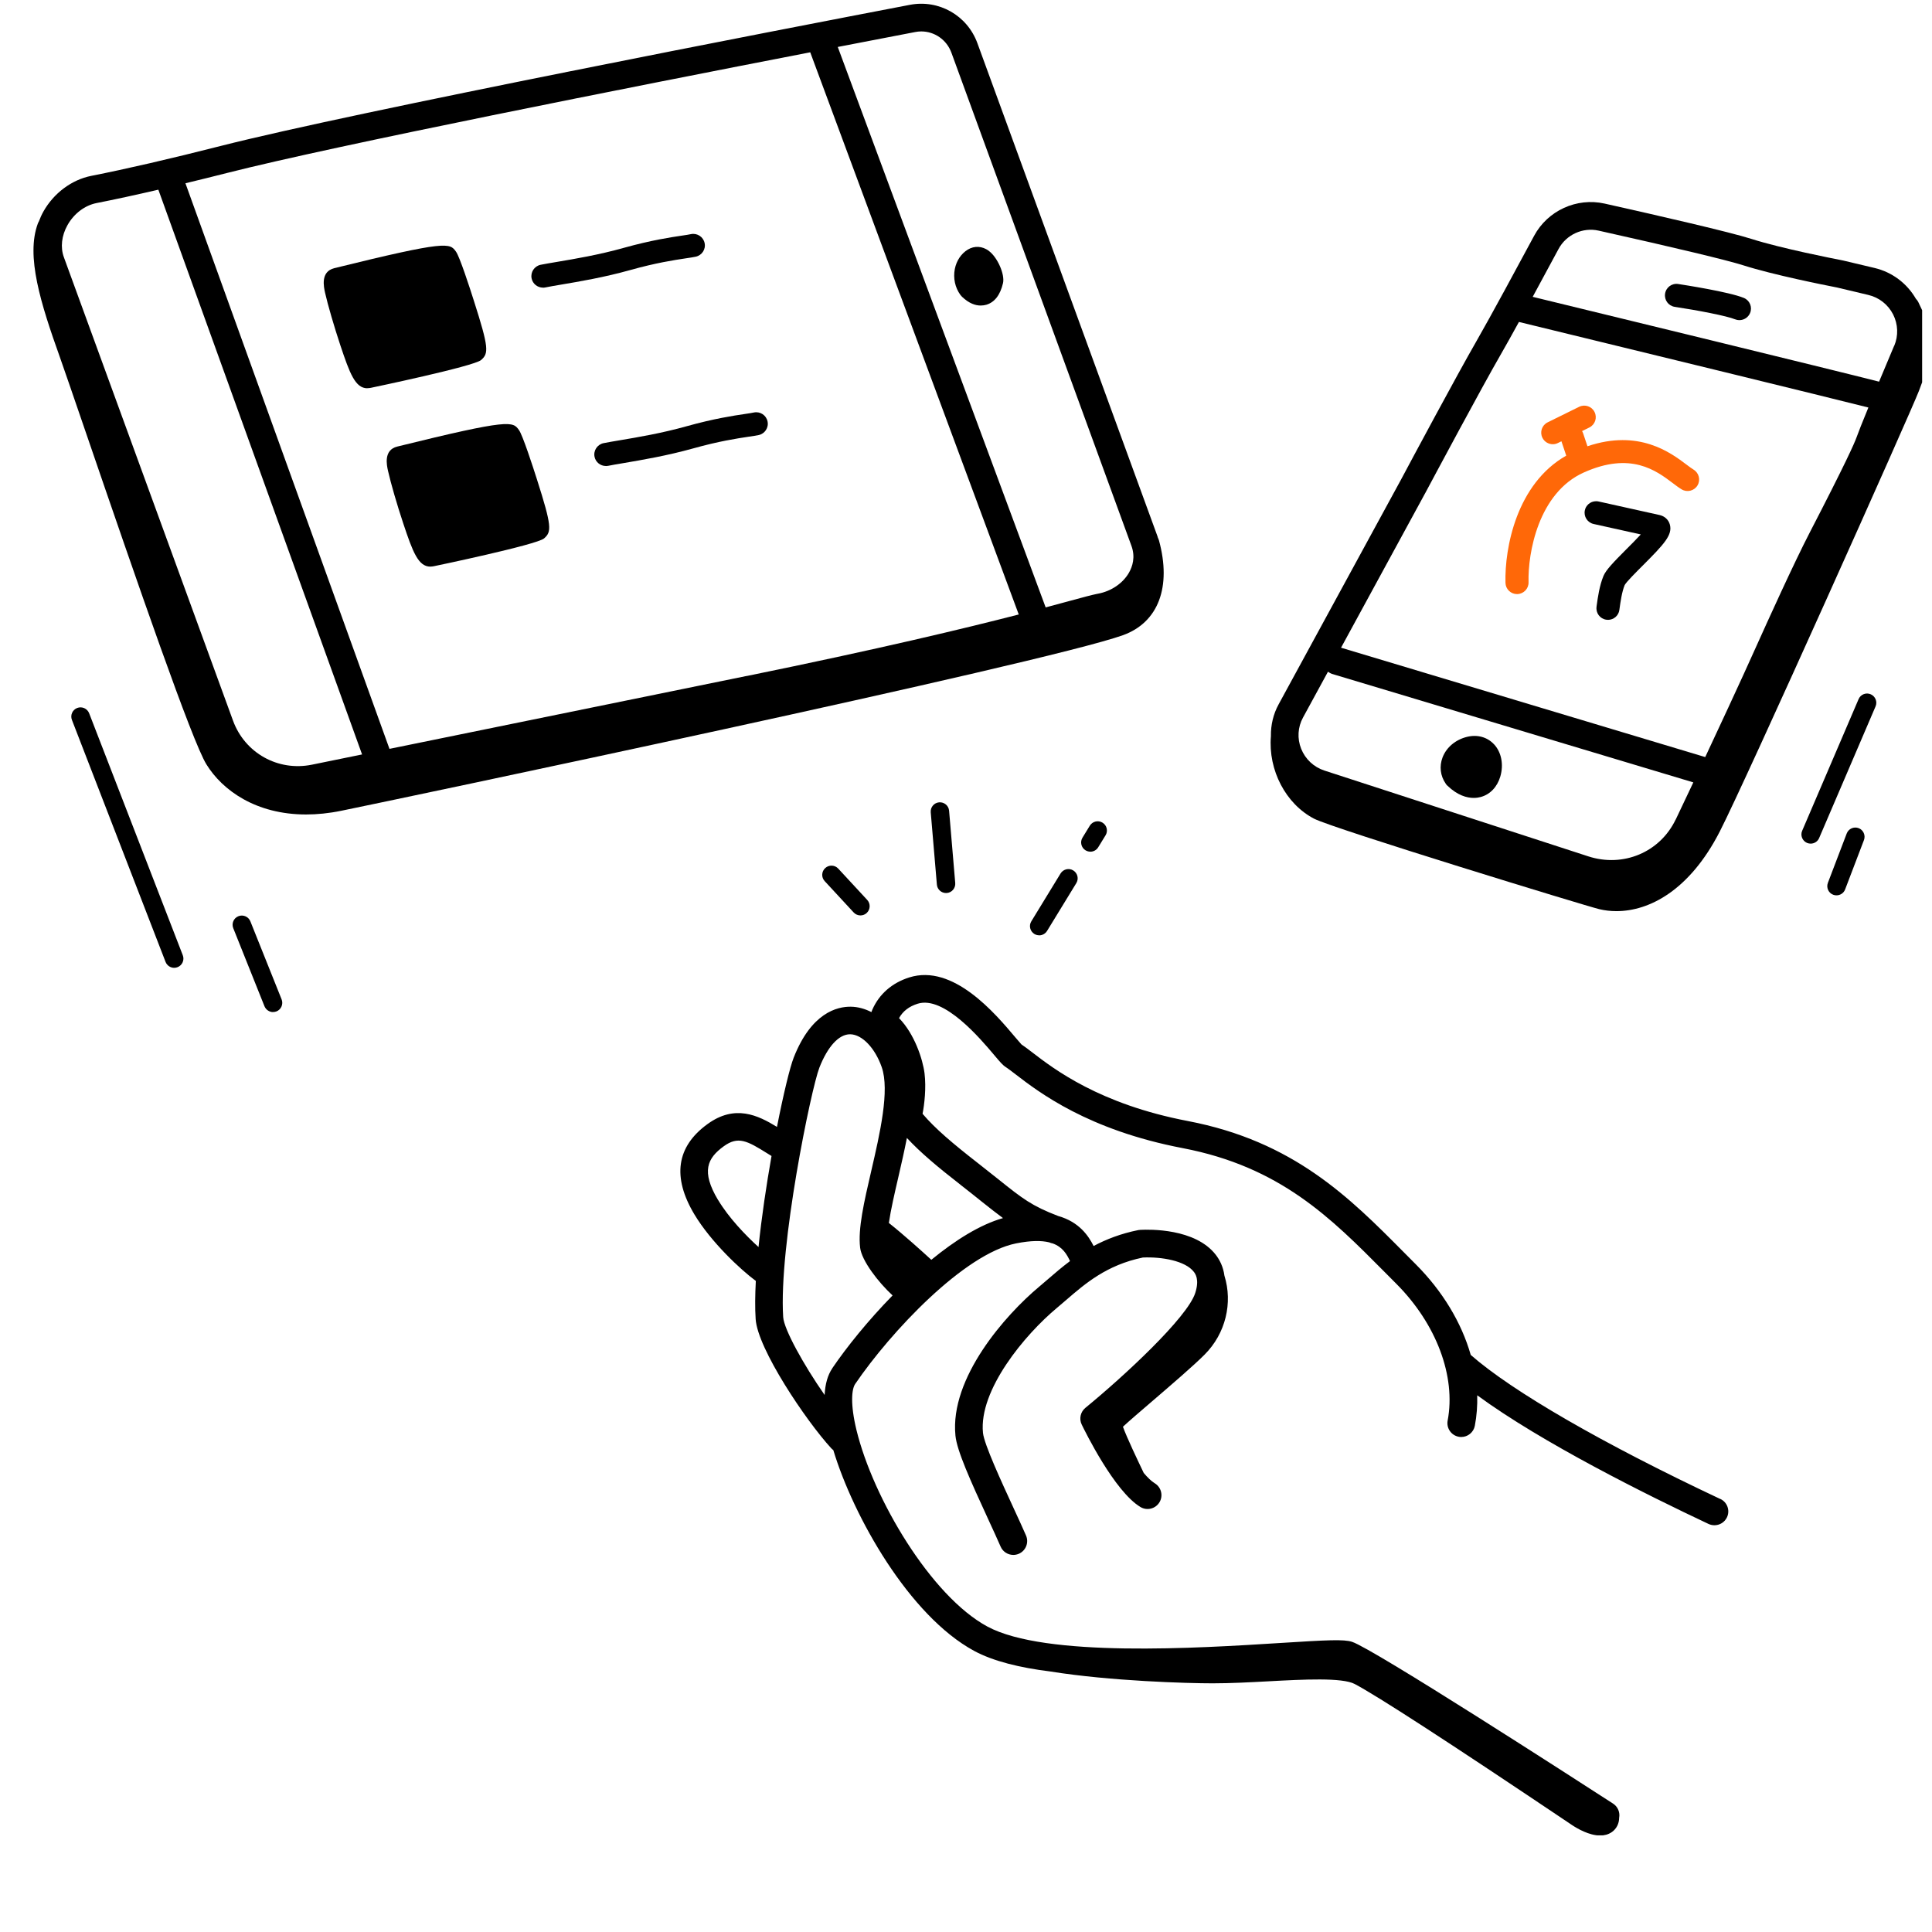 <svg width="56" height="56" viewBox="0 0 56 56" fill="none" xmlns="http://www.w3.org/2000/svg">
<g clip-path="url(#clip0_7187_303)">
<g clip-path="url(#clip1_7187_303)">
<path d="M49.859 43.447C46.457 41.846 43.835 40.331 42.63 39.273C42.364 38.342 41.819 37.428 41.032 36.641C40.918 36.528 40.806 36.414 40.693 36.3C39.123 34.717 37.5 33.08 34.428 32.493C31.87 32.004 30.551 30.988 29.918 30.502C29.794 30.407 29.695 30.331 29.608 30.274C29.574 30.238 29.494 30.143 29.428 30.066C28.844 29.373 27.628 27.93 26.356 28.331C25.856 28.489 25.487 28.811 25.286 29.263C25.276 29.287 25.268 29.311 25.258 29.336C25.068 29.239 24.868 29.183 24.663 29.18C24.265 29.174 23.517 29.354 23.006 30.655C22.898 30.931 22.711 31.697 22.521 32.664C21.971 32.327 21.303 32.002 20.506 32.583C19.606 33.236 19.479 34.118 20.128 35.201C20.611 36.005 21.471 36.806 21.908 37.128C21.886 37.54 21.882 37.916 21.903 38.234C21.958 39.094 23.358 41.177 24.095 41.98C24.114 42 24.134 42.017 24.154 42.032C24.735 43.958 26.355 46.835 28.238 47.853C28.79 48.151 29.56 48.339 30.439 48.448C32.192 48.73 34.432 48.792 35.148 48.792C35.672 48.792 36.233 48.762 36.776 48.733C37.774 48.679 38.904 48.619 39.268 48.812C39.935 49.165 41.962 50.48 45.296 52.719L45.561 52.897C45.724 53.006 46.064 53.203 46.381 53.203C46.501 53.203 46.618 53.175 46.721 53.103C46.856 53.008 46.931 52.857 46.932 52.689C46.961 52.534 46.896 52.369 46.755 52.278C45.601 51.532 39.815 47.797 39.192 47.59C38.956 47.511 38.472 47.537 37.104 47.623C34.725 47.773 30.299 48.052 28.619 47.146C26.985 46.263 25.309 43.437 24.826 41.453C24.642 40.696 24.686 40.265 24.788 40.115C25.817 38.604 27.944 36.342 29.449 36.041C29.885 35.954 30.189 35.956 30.411 36.01C30.422 36.014 30.431 36.018 30.442 36.022C30.466 36.031 30.49 36.037 30.515 36.042C30.805 36.148 30.923 36.358 31.015 36.553C30.779 36.73 30.57 36.909 30.378 37.076C30.292 37.151 30.208 37.223 30.125 37.292C29.143 38.111 27.526 39.94 27.694 41.612C27.736 42.044 28.116 42.892 28.647 44.043C28.783 44.339 28.912 44.617 29.003 44.828C29.068 44.979 29.215 45.07 29.372 45.07C29.425 45.07 29.479 45.059 29.531 45.037C29.734 44.949 29.828 44.713 29.74 44.508C29.645 44.288 29.514 44.006 29.376 43.706C29.038 42.972 28.525 41.863 28.492 41.532C28.367 40.289 29.707 38.683 30.638 37.908C30.725 37.835 30.812 37.759 30.903 37.682C31.454 37.206 32.076 36.667 33.126 36.45C33.671 36.425 34.357 36.544 34.603 36.864C34.645 36.918 34.772 37.083 34.645 37.477C34.416 38.191 32.571 39.899 31.461 40.807C31.318 40.925 31.273 41.124 31.354 41.291C31.449 41.487 32.303 43.23 33.057 43.682C33.247 43.796 33.493 43.734 33.608 43.544C33.722 43.354 33.66 43.108 33.471 42.993C33.376 42.936 33.266 42.83 33.152 42.695C32.992 42.361 32.656 41.657 32.549 41.355C32.723 41.193 33.093 40.875 33.404 40.609C33.961 40.13 34.594 39.587 34.915 39.265C35.53 38.65 35.735 37.761 35.491 36.978C35.456 36.713 35.349 36.513 35.24 36.371C34.646 35.602 33.316 35.634 33.055 35.648C33.036 35.648 33.016 35.652 32.997 35.654C32.488 35.756 32.064 35.922 31.699 36.116C31.552 35.823 31.28 35.418 30.676 35.248C29.904 34.953 29.635 34.74 28.943 34.186C28.77 34.048 28.573 33.892 28.341 33.71C27.616 33.145 27.107 32.715 26.741 32.284C26.794 32.013 26.85 31.534 26.798 31.11C26.747 30.701 26.505 29.965 26.059 29.511C26.17 29.31 26.348 29.172 26.6 29.093C27.362 28.854 28.418 30.108 28.817 30.581C28.989 30.785 29.068 30.879 29.162 30.936C29.222 30.974 29.318 31.049 29.432 31.136C30.115 31.661 31.536 32.754 34.281 33.279C37.109 33.821 38.575 35.299 40.128 36.864C40.241 36.978 40.355 37.093 40.469 37.207C41.633 38.372 42.205 39.892 41.961 41.176C41.92 41.394 42.063 41.604 42.281 41.645C42.306 41.651 42.331 41.652 42.356 41.652C42.544 41.652 42.713 41.518 42.749 41.326C42.804 41.037 42.826 40.741 42.818 40.443C44.694 41.819 47.725 43.326 49.522 44.172C49.577 44.197 49.636 44.21 49.693 44.21C49.844 44.21 49.989 44.125 50.057 43.98C50.152 43.78 50.065 43.54 49.864 43.447H49.859ZM20.814 34.784C20.314 33.949 20.506 33.569 20.976 33.227C21.394 32.923 21.653 33.063 22.248 33.436C22.285 33.46 22.324 33.483 22.363 33.507C22.213 34.357 22.074 35.286 21.986 36.146C21.609 35.804 21.122 35.296 20.816 34.784H20.814ZM24.124 39.662C23.992 39.857 23.918 40.115 23.902 40.434C23.286 39.55 22.726 38.533 22.701 38.178C22.569 36.117 23.512 31.555 23.751 30.944C23.992 30.331 24.316 29.979 24.638 29.979C24.64 29.979 24.643 29.979 24.646 29.979C24.988 29.985 25.363 30.376 25.557 30.931C25.793 31.606 25.506 32.851 25.252 33.948C25.044 34.844 24.866 35.617 24.931 36.163C24.975 36.541 25.459 37.169 25.872 37.549C25.158 38.279 24.536 39.052 24.123 39.661L24.124 39.662ZM27.845 34.345C28.075 34.524 28.269 34.679 28.438 34.815C28.682 35.008 28.881 35.167 29.072 35.307C28.406 35.496 27.687 35.949 26.995 36.516C26.737 36.279 26.184 35.78 25.764 35.448C25.821 35.059 25.93 34.59 26.037 34.128C26.125 33.746 26.213 33.361 26.287 32.984C26.673 33.402 27.176 33.824 27.846 34.345H27.845Z" fill="black"/>
<path d="M55.607 8.763C55.588 8.723 55.561 8.689 55.533 8.66C55.274 8.212 54.844 7.888 54.338 7.768L53.428 7.552C53.402 7.546 53.377 7.54 53.351 7.536C53.176 7.503 51.618 7.197 50.773 6.927C50.149 6.727 48.111 6.259 46.511 5.901C45.7 5.72 44.859 6.104 44.466 6.837C44.015 7.677 43.198 9.188 42.8 9.881C42.235 10.861 40.875 13.403 40.609 13.902L37.063 20.413C36.906 20.699 36.833 21.016 36.838 21.335C36.838 21.336 36.838 21.339 36.838 21.34C36.755 22.324 37.271 23.307 38.091 23.731C38.647 24.018 45.981 26.265 46.358 26.353C46.513 26.39 46.68 26.41 46.853 26.41C47.802 26.41 48.972 25.812 49.848 24.103C50.603 22.633 55.404 11.908 55.62 11.333L55.704 11.108C56.108 10.049 56.139 9.871 55.605 8.761L55.607 8.763ZM48.569 23.756C48.115 24.703 47.051 25.151 46.038 24.822L38.386 22.334C38.079 22.233 37.836 22.005 37.715 21.704C37.596 21.407 37.616 21.075 37.769 20.797L38.492 19.47C38.53 19.498 38.571 19.521 38.618 19.536L49.082 22.678C48.907 23.049 48.736 23.409 48.57 23.758L48.569 23.756ZM53.812 12.68C53.753 12.845 53.498 13.423 52.458 15.432C52.003 16.309 51.224 18.029 50.91 18.728C50.69 19.22 50.415 19.821 50.093 20.515C49.867 21.004 49.645 21.48 49.427 21.944L38.871 18.774L41.303 14.307L41.318 14.28C41.584 13.783 42.937 11.251 43.496 10.282C43.635 10.041 43.821 9.708 44.027 9.332C47.657 10.215 52.912 11.498 54.156 11.812C53.981 12.237 53.866 12.527 53.812 12.68ZM54.903 10.022C54.74 10.409 54.594 10.755 54.466 11.063C53.17 10.731 46.085 9.007 44.426 8.604C44.681 8.133 44.945 7.646 45.175 7.217C45.398 6.801 45.877 6.582 46.337 6.685C48.577 7.185 50.065 7.542 50.529 7.69C51.4 7.968 52.906 8.267 53.2 8.324C53.216 8.327 53.23 8.331 53.245 8.333L54.154 8.549C54.466 8.622 54.727 8.828 54.873 9.114C55.017 9.399 55.029 9.731 54.906 10.022H54.903Z" fill="black"/>
<path d="M50.42 9.28C50.377 9.28 50.334 9.272 50.291 9.255C50.054 9.157 49.213 8.995 48.543 8.894C48.36 8.866 48.236 8.696 48.263 8.513C48.291 8.329 48.46 8.204 48.644 8.232C48.793 8.255 50.119 8.459 50.547 8.636C50.718 8.707 50.798 8.902 50.727 9.073C50.674 9.201 50.549 9.279 50.418 9.279L50.42 9.28Z" fill="black"/>
<path d="M43.301 21.57C43.106 21.364 42.824 21.286 42.527 21.357C42.191 21.438 41.925 21.661 41.813 21.955C41.715 22.212 41.748 22.489 41.905 22.715L41.928 22.748L41.957 22.776C42.25 23.057 42.52 23.128 42.717 23.128C42.797 23.128 42.865 23.116 42.917 23.102C43.189 23.03 43.396 22.814 43.487 22.509C43.59 22.16 43.519 21.8 43.302 21.57H43.301Z" fill="black"/>
<path d="M46.608 17.966C46.592 17.966 46.578 17.966 46.561 17.963C46.378 17.938 46.251 17.769 46.277 17.586L46.279 17.565C46.315 17.304 46.361 16.978 46.477 16.695C46.551 16.518 46.766 16.297 47.139 15.922C47.261 15.801 47.428 15.634 47.559 15.491L46.192 15.188C46.012 15.148 45.898 14.97 45.938 14.79C45.978 14.609 46.156 14.496 46.337 14.536L48.102 14.928C48.248 14.96 48.36 15.061 48.4 15.199C48.488 15.503 48.238 15.769 47.612 16.396C47.424 16.584 47.139 16.869 47.092 16.959C47.012 17.155 46.972 17.434 46.941 17.658L46.938 17.68C46.916 17.847 46.771 17.967 46.608 17.967V17.966Z" fill="black"/>
<path d="M49.086 13.61C49.037 13.581 48.967 13.529 48.887 13.469C48.427 13.122 47.508 12.43 46.013 12.935L45.888 12.561C45.88 12.538 45.869 12.515 45.857 12.495L46.068 12.391C46.234 12.309 46.302 12.109 46.219 11.943C46.138 11.777 45.937 11.71 45.771 11.792L44.859 12.242C44.693 12.324 44.625 12.524 44.708 12.69C44.767 12.808 44.885 12.876 45.008 12.876C45.057 12.876 45.108 12.866 45.156 12.841L45.259 12.791L45.398 13.207C43.962 14.02 43.61 15.878 43.637 16.895C43.642 17.077 43.791 17.22 43.971 17.22C43.974 17.22 43.977 17.22 43.981 17.22C44.165 17.214 44.311 17.062 44.306 16.877C44.283 16.035 44.589 14.286 45.908 13.695C47.268 13.085 48.001 13.637 48.485 14.002C48.58 14.074 48.662 14.136 48.744 14.185C48.902 14.28 49.108 14.228 49.203 14.07C49.298 13.911 49.245 13.707 49.088 13.612L49.086 13.61Z" fill="#FF6808"/>
<path d="M52.483 24.453C52.448 24.453 52.412 24.446 52.377 24.432C52.242 24.373 52.178 24.216 52.237 24.08L53.872 20.265C53.93 20.128 54.088 20.065 54.224 20.124C54.359 20.183 54.423 20.34 54.364 20.476L52.729 24.291C52.686 24.393 52.587 24.453 52.483 24.453Z" fill="black"/>
<path d="M53.232 25.952C53.2 25.952 53.168 25.947 53.137 25.935C52.999 25.883 52.93 25.728 52.982 25.59L53.528 24.159C53.58 24.021 53.735 23.952 53.873 24.004C54.01 24.056 54.08 24.211 54.028 24.349L53.482 25.78C53.442 25.887 53.34 25.952 53.232 25.952Z" fill="black"/>
<path d="M12.892 7.53C12.827 7.439 10.794 7.915 9.786 8.164C9.697 8.185 10.504 10.885 10.671 10.85C10.839 10.816 13.604 10.202 13.682 10.133C13.781 10.048 12.974 7.643 12.892 7.53Z" fill="black"/>
<path d="M10.648 11.254C10.298 11.254 10.139 10.828 9.865 10.008C9.687 9.473 9.5 8.832 9.422 8.485C9.385 8.317 9.284 7.873 9.69 7.773C12.978 6.961 13.038 7.044 13.217 7.294C13.323 7.44 13.616 8.339 13.736 8.719C14.174 10.087 14.167 10.243 13.944 10.436C13.728 10.62 10.779 11.235 10.75 11.241C10.714 11.249 10.681 11.251 10.647 11.251L10.648 11.254ZM10.241 8.465C10.373 8.985 10.683 9.972 10.861 10.398C11.429 10.273 12.666 9.992 13.236 9.847C13.11 9.362 12.796 8.396 12.629 7.943C12.212 8.01 11.288 8.212 10.241 8.465Z" fill="black"/>
<path d="M14.716 12.698C14.651 12.607 12.618 13.083 11.61 13.332C11.521 13.354 12.328 16.053 12.495 16.019C12.664 15.984 15.428 15.37 15.507 15.302C15.606 15.216 14.798 12.812 14.716 12.698Z" fill="black"/>
<path d="M12.474 16.424C12.124 16.424 11.964 15.998 11.69 15.176C11.511 14.64 11.325 13.999 11.248 13.653C11.21 13.486 11.111 13.043 11.515 12.944C14.804 12.131 14.864 12.216 15.043 12.466C15.149 12.613 15.441 13.51 15.562 13.89C15.999 15.258 15.992 15.414 15.769 15.607C15.554 15.791 12.605 16.407 12.576 16.412C12.54 16.419 12.506 16.423 12.474 16.423V16.424ZM12.066 13.634C12.199 14.155 12.509 15.142 12.687 15.568C13.255 15.443 14.492 15.162 15.062 15.017C14.936 14.532 14.622 13.566 14.455 13.113C14.037 13.18 13.113 13.382 12.066 13.634Z" fill="black"/>
<path d="M15.737 8.337C15.582 8.337 15.441 8.228 15.409 8.07C15.372 7.889 15.489 7.713 15.67 7.675C15.793 7.65 15.956 7.623 16.15 7.59C16.661 7.504 17.359 7.387 18.085 7.183C18.87 6.964 19.437 6.878 19.777 6.828C19.883 6.812 19.967 6.8 20.03 6.786C20.21 6.75 20.387 6.866 20.424 7.047C20.462 7.227 20.344 7.404 20.163 7.441C20.091 7.456 19.996 7.471 19.877 7.488C19.532 7.54 19.012 7.619 18.266 7.828C17.506 8.041 16.787 8.161 16.262 8.25C16.078 8.281 15.921 8.308 15.805 8.332C15.782 8.336 15.76 8.339 15.738 8.339L15.737 8.337Z" fill="black"/>
<path d="M17.561 13.507C17.406 13.507 17.265 13.398 17.233 13.24C17.196 13.059 17.314 12.883 17.494 12.845C17.617 12.82 17.78 12.793 17.974 12.76C18.485 12.674 19.183 12.557 19.909 12.353C20.694 12.134 21.261 12.048 21.601 11.998C21.707 11.982 21.791 11.97 21.854 11.956C22.036 11.92 22.211 12.036 22.248 12.217C22.286 12.397 22.168 12.574 21.988 12.611C21.915 12.626 21.82 12.641 21.701 12.658C21.356 12.71 20.836 12.789 20.09 12.998C19.33 13.21 18.611 13.331 18.085 13.421C17.901 13.451 17.746 13.478 17.628 13.502C17.605 13.506 17.582 13.509 17.561 13.509V13.507Z" fill="black"/>
<path d="M28.658 7.268C28.469 7.131 28.245 7.119 28.053 7.234C27.861 7.351 27.724 7.555 27.676 7.796C27.624 8.063 27.683 8.337 27.839 8.55L27.885 8.602C28.091 8.799 28.277 8.856 28.425 8.856C28.485 8.856 28.54 8.847 28.587 8.834C28.828 8.763 28.991 8.553 29.072 8.21C29.133 7.956 28.911 7.453 28.657 7.269L28.658 7.268Z" fill="black"/>
<path d="M33.59 15.656C33.583 15.631 33.572 15.606 33.561 15.583C33.557 15.571 33.555 15.559 33.551 15.547L28.33 1.251C28.036 0.446 27.213 -0.021 26.373 0.14C22.675 0.849 10.303 3.238 6.404 4.229C4.927 4.605 3.662 4.897 2.643 5.098C2.078 5.211 1.56 5.596 1.259 6.13C1.206 6.223 1.164 6.321 1.127 6.418C1.116 6.437 1.105 6.457 1.097 6.479C0.746 7.424 1.179 8.795 1.737 10.357C1.86 10.703 2.124 11.473 2.459 12.45C4.013 16.987 5.564 21.475 5.982 22.154C6.447 22.91 7.421 23.608 8.871 23.608C9.189 23.608 9.53 23.575 9.895 23.5C11.555 23.161 30.23 19.239 32.545 18.413C33.574 18.045 33.965 17.014 33.591 15.655L33.59 15.656ZM9.04 22.165C8.058 22.364 7.098 21.828 6.754 20.888L1.852 7.457C1.746 7.17 1.785 6.829 1.957 6.524C2.144 6.191 2.459 5.953 2.798 5.886C3.332 5.781 3.931 5.651 4.59 5.498L10.495 21.868L9.04 22.165ZM21.642 19.593L11.289 21.706L5.375 5.312C5.767 5.218 6.174 5.117 6.6 5.009C9.719 4.216 18.316 2.519 23.485 1.516L29.529 17.811C27.976 18.211 25.483 18.811 21.641 19.595L21.642 19.593ZM32.726 16.596C32.548 16.908 32.209 17.138 31.824 17.209L31.779 17.218C31.633 17.248 31.411 17.308 31.043 17.408C30.845 17.462 30.602 17.529 30.309 17.606L24.283 1.361C25.191 1.186 25.96 1.037 26.525 0.929C26.585 0.917 26.644 0.911 26.703 0.911C27.088 0.911 27.439 1.151 27.577 1.527L32.795 15.821C32.916 16.15 32.823 16.424 32.726 16.595V16.596Z" fill="black"/>
<path d="M5.05 28.053C4.943 28.053 4.841 27.988 4.799 27.882L2.085 20.868C2.031 20.73 2.099 20.575 2.237 20.521C2.375 20.468 2.53 20.536 2.584 20.674L5.298 27.688C5.352 27.826 5.284 27.981 5.146 28.034C5.114 28.046 5.082 28.053 5.05 28.053Z" fill="black"/>
<path d="M7.915 29.336C7.81 29.336 7.709 29.271 7.666 29.167L6.761 26.904C6.706 26.767 6.773 26.611 6.91 26.557C7.046 26.502 7.202 26.569 7.257 26.705L8.163 28.968C8.217 29.106 8.151 29.261 8.014 29.316C7.982 29.329 7.949 29.334 7.915 29.334V29.336Z" fill="black"/>
<path d="M24.94 26.534C24.868 26.534 24.797 26.505 24.744 26.448L23.904 25.54C23.803 25.432 23.81 25.262 23.919 25.162C24.027 25.062 24.197 25.068 24.297 25.177L25.137 26.085C25.237 26.193 25.23 26.363 25.122 26.463C25.071 26.511 25.006 26.534 24.94 26.534Z" fill="black"/>
<path d="M27.422 25.885C27.284 25.885 27.168 25.78 27.156 25.641L26.978 23.545C26.966 23.398 27.074 23.268 27.221 23.256C27.368 23.244 27.498 23.352 27.51 23.5L27.688 25.595C27.7 25.742 27.592 25.872 27.445 25.884C27.436 25.884 27.43 25.884 27.422 25.884V25.885Z" fill="black"/>
<path d="M30.121 27.11C30.073 27.11 30.025 27.098 29.982 27.072C29.856 26.994 29.816 26.829 29.894 26.704L30.741 25.318C30.819 25.193 30.983 25.152 31.109 25.23C31.235 25.308 31.275 25.472 31.197 25.598L30.35 26.983C30.299 27.066 30.21 27.112 30.121 27.112V27.11Z" fill="black"/>
<path d="M31.604 24.686C31.556 24.686 31.508 24.672 31.465 24.647C31.339 24.57 31.299 24.405 31.377 24.279L31.589 23.933C31.667 23.807 31.831 23.767 31.957 23.845C32.083 23.922 32.123 24.087 32.045 24.212L31.832 24.559C31.782 24.642 31.693 24.687 31.604 24.687V24.686Z" fill="black"/>
</g>
</g>
<defs>
<clipPath id="clip0_7187_303">
<rect width="55.714" height="55.714" fill="white"/>
</clipPath>
<clipPath id="clip1_7187_303">
<rect width="55.498" height="53.09" fill="white" transform="translate(0.569 0.108)"/>
</clipPath>
</defs>
</svg>
